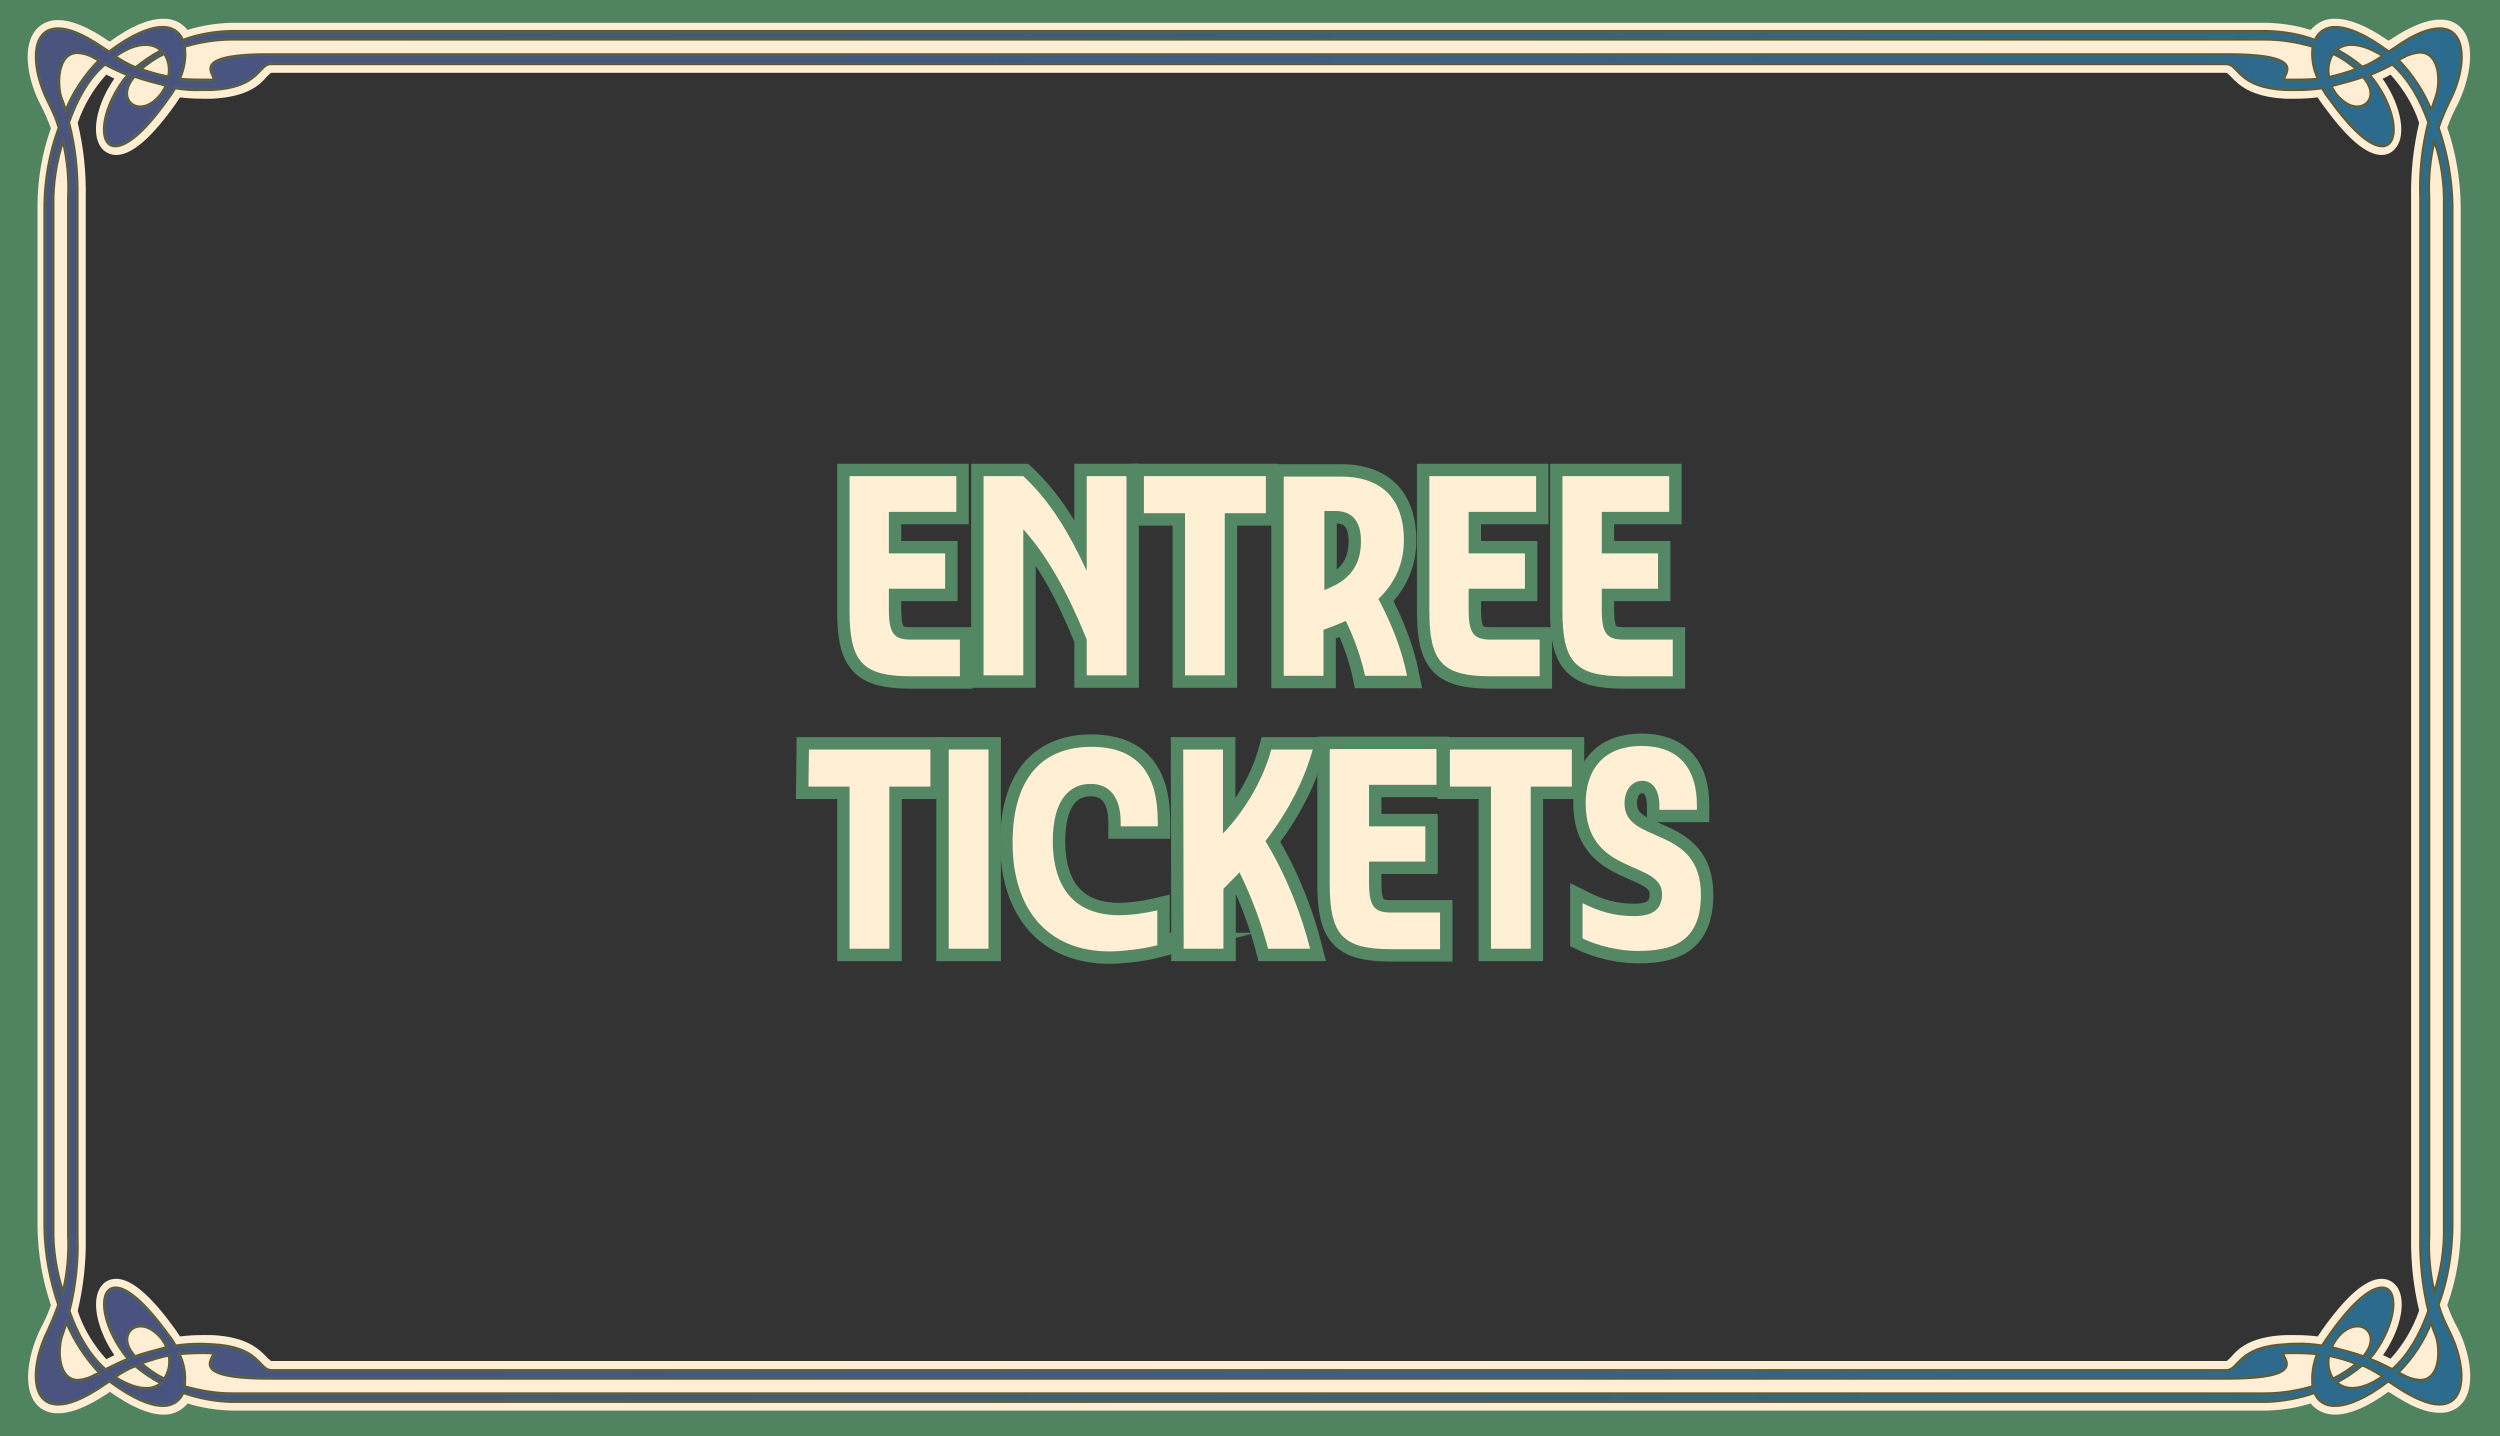 <?xml version="1.0" encoding="utf-8"?>
<!-- Generator: Adobe Illustrator 26.0.3, SVG Export Plug-In . SVG Version: 6.00 Build 0)  -->
<svg version="1.1" id="Layer_1" xmlns="http://www.w3.org/2000/svg" xmlns:xlink="http://www.w3.org/1999/xlink" x="0px" y="0px"
	 viewBox="0 0 559.7 321.5" style="enable-background:new 0 0 559.7 321.5;" xml:space="preserve">
<rect x="0" y="0" width="559.7" height="321.5" fill="#333333" stroke="none"/>
<style type="text/css">
	.st0{fill:#508461;}
	.st1{fill:none;}
	.st2{fill:#FFEED4;}
	.st3{fill:url(#SVGID_1_);stroke:#5B573D;stroke-width:0.585;stroke-miterlimit:10;}
	.st4{opacity:0.36;fill:#497D58;enable-background:new    ;}
	.st5{enable-background:new    ;}
	.st6{fill:#548865;}
	.st7{fill:none;stroke:#548865;stroke-width:5.552;stroke-miterlimit:10;}
	.st8{fill:#FFEFD5;}
</style>
<rect x="-0.3" y="-1.1" class="st0" width="16" height="319.5"/>
<rect x="544.3" y="-0.2" class="st0" width="15.6" height="318.6"/>
<rect x="6.3" y="-0.6" class="st0" width="548.3" height="15.5"/>
<rect x="-0.3" y="305.5" class="st0" width="560.6" height="17.5"/>
<path class="st1" d="M548.4,298.2c-1-2-1.9-3.9-2.5-6.1c2.1-5.6,3-11.5,3.1-17.3V45.9c-0.1-5.9-1.2-11.8-3.1-17.3
	c0.7-2.1,1.6-4.1,2.5-6c3.6-7.1,4.1-16.2-2.3-16.2c-2.4,0-5.6,1.2-9.9,4.2l-1.5,1c-5.2-3.9-9.2-5.5-11.9-5.5
	c-2.1-0.1-3.9,1.1-4.6,2.9c-3.4-1.3-7.1-1.9-10.8-2H51.7C48,7.1,44.4,7.7,40.9,9c-0.7-1.9-2.5-3-4.6-2.9c-2.7,0-6.7,1.6-11.9,5.5
	l-1.5-1c-4.4-3-7.6-4.2-9.9-4.2c-6.4,0-5.9,9-2.3,16.2c1,2,1.9,3.9,2.5,6c-2.1,5.6-3.1,11.5-3.2,17.3c0,0.2,0,228.8,0,228.9
	c0.1,5.9,1.2,11.8,3.1,17.3c-0.7,2.1-1.6,4.1-2.5,6.1c-3.5,7.1-4,16.2,2.4,16.2c2.4,0,5.6-1.2,10-4.2l1.5-1
	c5.2,3.9,9.2,5.5,11.9,5.5c2.1,0.1,3.9-1.1,4.6-2.9c3.4,1.2,7.1,1.9,10.8,2h455.6c3.6-0.1,7.3-0.8,10.8-2c0.7,1.9,2.5,3,4.6,2.9
	c2.8,0,6.8-1.6,11.9-5.5l1.5,1c4.3,2.9,7.6,4.2,9.9,4.2C552.5,314.4,552.1,305.3,548.4,298.2z M547.3,45.9v228.9
	c0.1,4.9-0.7,9.8-2.2,14.5c-1-4.2-1.4-8.4-1.2-12.7V44.2c-0.2-4.3,0.2-8.5,1.2-12.7C546.6,36.1,547.3,41,547.3,45.9z M537.9,13
	c1.2-0.7,2.5-1.1,3.9-1.2c4.6,0,4.6,6.9,3.7,9.7c-0.4,1.1-0.7,2.2-1.1,3.2c-1.8-4.2-4.3-8-7.4-11.3L537.9,13z M526.6,10
	c1.9,0,4.1,0.8,6.9,2.5c-1.5,1-3,1.9-4.6,2.5c-1.8-1.5-3.7-2.8-5.8-3.9C524,10.3,525.3,9.9,526.6,10z M530,18.5
	c1.8,2.9,0.2,5.4-2.3,5.4c-1.5,0-3.1-0.9-4.7-2.8c-0.4-0.6-0.8-1.2-1.1-1.9h0.2c2.9-0.8,5-1.3,6.9-2C529.4,17.6,529.7,18,530,18.5z
	 M522.3,12c2,0.9,3.7,2.1,5.3,3.5c-2,0.7-4,1.3-6.2,1.8C521,15.5,521.3,13.6,522.3,12z M41.3,10.4c3.4-1,7-1.6,10.6-1.6h455.3
	c3.6,0,7.1,0.6,10.6,1.6c-0.3,2.5,0.1,5,1.2,7.3c-2.3,0.2-4.6,0.2-7.1,0.2l0,0c-2.8,0,7.5-5.7-13.3-5.7H60.7
	c-21-0.1-10.5,5.7-13.4,5.7l0,0c-2.5,0-4.9,0-7.1-0.2C41.2,15.4,41.7,12.8,41.3,10.4z M36.8,12c1,1.6,1.3,3.4,0.9,5.2
	c-2.1-0.4-4.1-1-6.2-1.7C33.2,14.1,34.9,12.9,36.8,12z M37.2,19.1c-0.3,0.7-0.7,1.3-1.1,1.9c-1.6,2.1-3.3,2.9-4.7,2.9
	c-2.4,0-4-2.4-2.3-5.4c0.3-0.5,0.6-1,1-1.4c1.9,0.7,3.9,1.2,6.9,2H37.2z M32.6,10c1.3,0,2.5,0.4,3.5,1.3c-2.1,1.1-4,2.4-5.8,3.9
	c-1.6-0.7-3.1-1.6-4.6-2.5C28.5,10.7,30.7,10,32.6,10z M17.4,11.8c1.4,0.1,2.7,0.5,3.8,1.2l1,0.5c-3.2,3.2-5.8,7.1-7.5,11.3
	c-0.3-1.1-0.7-2.2-1.1-3.2C12.8,18.7,12.8,11.8,17.4,11.8z M11.9,274.9c0-0.2,0-228.8,0-228.9c-0.1-4.9,0.7-9.8,2.2-14.5
	c1,4.2,1.4,8.4,1.2,12.7v232.4c0.2,4.3-0.2,8.5-1.2,12.7C12.6,284.7,11.8,279.8,11.9,274.9z M21.3,307.8c-1.2,0.7-2.5,1.1-3.8,1.2
	c-4.6,0-4.6-6.9-3.7-9.7c0.4-1.1,0.7-2.2,1.1-3.2c1.8,4.2,4.3,8,7.4,11.3L21.3,307.8z M32.6,310.8c-1.9,0-4.1-0.8-6.9-2.5
	c1.5-1,3-1.9,4.6-2.5c1.8,1.5,3.7,2.8,5.8,3.9C35.1,310.4,33.9,310.9,32.6,310.8z M29.2,302.3c-1.8-2.9-0.2-5.4,2.3-5.4
	c1.5,0,3.1,0.9,4.7,2.8c0.4,0.6,0.8,1.2,1.1,1.9l-0.2,0.1c-2.9,0.8-5,1.3-6.9,2C29.8,303.2,29.5,302.8,29.2,302.3L29.2,302.3z
	 M36.8,308.7c-1.9-0.9-3.6-2.1-5.2-3.5c2-0.7,4-1.3,6.2-1.8C38.2,305.3,37.8,307.1,36.8,308.7L36.8,308.7z M517.8,310.4
	c-3.4,1-7,1.6-10.6,1.6H51.9c-3.6,0-7.1-0.6-10.6-1.6c0.3-2.5-0.1-5.1-1.2-7.3c2.4-0.2,4.8-0.3,7.1-0.2l0,0c2.8,0-7.6,5.7,13.3,5.7
	h437.9c21,0,10.5-5.7,13.3-5.7l0,0c2.4-0.1,4.8,0,7.1,0.2C517.9,305.4,517.5,308,517.8,310.4L517.8,310.4z M522.3,308.7
	c-1-1.6-1.3-3.4-0.9-5.2c2.1,0.4,4.1,1,6.2,1.8C526,306.6,524.2,307.8,522.3,308.7L522.3,308.7z M522,301.6c0.3-0.7,0.7-1.3,1.1-1.9
	c1.6-2.1,3.3-2.8,4.7-2.8c2.4,0,4,2.4,2.3,5.4c-0.3,0.5-0.6,1-1,1.4c-1.9-0.7-3.9-1.2-6.9-2L522,301.6z M526.6,310.8
	c-1.3,0-2.5-0.4-3.5-1.3c2.1-1.1,4-2.4,5.8-3.9c1.6,0.7,3.1,1.6,4.6,2.5C530.7,310.1,528.4,310.8,526.6,310.8L526.6,310.8z
	 M535.6,306.6c-1.7-0.9-3.4-1.7-5.2-2.4c0.4-0.4,0.7-0.8,1-1.1c5.2-7.1,5.7-14.8,1.9-14.8c-2.4,0-6.3,2.8-11.8,10.6
	c-0.6,0.8-1.1,1.6-1.6,2.4c-2-0.3-3.9-0.5-5.9-0.4c-0.7,0-1.5,0-2.2,0.1c-11,0.5-10.4,5.8-13.4,5.8H60.8c-3,0-2.4-5.3-13.4-5.8
	c-0.8,0-1.5-0.1-2.2-0.1c-2,0-3.9,0.1-5.9,0.4c-0.5-0.9-1-1.7-1.6-2.4c-5.5-7.6-9.4-10.6-11.8-10.6c-3.9,0-3.4,7.7,1.9,14.8
	c0.3,0.4,0.6,0.8,1,1.1c-1.8,0.7-3.5,1.6-5.2,2.4c-3.7-3.3-6.3-7.9-8.1-13.1c1.4-5.5,2-11.2,1.8-16.7V44.1
	c0.1-5.7-0.5-11.3-1.9-16.7c1.8-5.1,4.3-9.8,8.1-13c1.7,0.9,3.4,1.7,5.2,2.4c-0.4,0.4-0.7,0.7-1,1.1c-5.2,7-5.7,14.8-1.9,14.8
	c2.4,0,6.3-2.8,11.8-10.6c0.6-0.8,1.1-1.6,1.6-2.4c2,0.3,3.9,0.5,5.9,0.4c0.7,0,1.5,0,2.2,0c11-0.5,10.4-5.8,13.4-5.8h437.7
	c3,0,2.4,5.3,13.4,5.8c0.8,0,1.5,0,2.2,0c2,0,3.9-0.1,5.9-0.4c0.5,0.9,1,1.7,1.6,2.4c5.5,7.6,9.4,10.6,11.8,10.6
	c3.9,0,3.4-7.8-1.9-14.8c-0.3-0.4-0.6-0.8-1-1.1c1.8-0.7,3.5-1.5,5.2-2.4c3.7,3.3,6.3,7.9,8.1,13c-1.4,5.5-2,11.1-1.8,16.7v232.7
	c-0.1,5.7,0.5,11.3,1.8,16.7C541.9,298.6,539.3,303.3,535.6,306.6L535.6,306.6z M541.8,309c-1.4-0.1-2.7-0.5-3.9-1.2l-1-0.5
	c3.2-3.2,5.8-7.1,7.4-11.3c0.3,1.1,0.7,2.2,1.1,3.2C546.4,302.1,546.4,309,541.8,309L541.8,309z"/>
<path class="st1" d="M539.9,276.8V44.1c-0.1-5.6,0.5-11.2,1.8-16.6c-1.4-4-3.5-7.6-6.4-10.8c-0.6,0.3-1.2,0.6-1.8,0.9
	c3.7,5.3,5.2,11.4,3.5,14.7c-0.7,1.5-2.2,2.4-3.8,2.4c-3.5,0-7.9-3.8-13.3-11.4c-0.4-0.5-0.7-1-1-1.5c-1.7,0.2-3.2,0.3-4.9,0.3
	c-0.8,0-1.5,0-2.3,0c-7.9-0.4-10.7-3.1-12.2-4.9c-0.7-0.7-0.9-0.9-1.1-0.9H60.8c-0.2,0-0.5,0.2-1.1,0.9c-1.7,1.7-4.3,4.5-12.2,4.9
	c-0.8,0-1.6,0-2.3,0c-1.7,0-3.2-0.1-4.9-0.3c-0.3,0.5-0.7,1-1,1.5C34,30.7,29.5,34.6,26,34.6c-1.7,0-3.1-0.9-3.8-2.4
	c-1.7-3.3-0.2-9.4,3.4-14.7c-0.5-0.2-1.1-0.5-1.8-0.9c-2.8,3.1-5.1,6.8-6.4,10.8c1.3,5.5,1.9,11.1,1.8,16.6v232.7
	c0.1,5.6-0.5,11.2-1.8,16.6c1.4,4,3.5,7.6,6.4,10.8c0.6-0.3,1.2-0.6,1.8-0.9c-3.7-5.3-5.1-11.4-3.4-14.7c0.7-1.5,2.2-2.4,3.8-2.4
	c3.5,0,7.9,3.8,13.3,11.4c0.3,0.5,0.7,1,1,1.5c1.7-0.2,3.2-0.3,4.9-0.3c0.8,0,1.5,0,2.3,0c7.9,0.3,10.7,3.1,12.2,4.9
	c0.7,0.7,0.9,0.9,1.1,0.9h437.6c0.2,0,0.4-0.2,1.1-0.9c1.6-1.7,4.3-4.5,12.2-4.9c0.8,0,1.6,0,2.3,0c1.7,0,3.2,0.1,4.9,0.3
	c0.3-0.5,0.6-1,1-1.5c5.4-7.5,9.8-11.4,13.3-11.4l0,0c1.7,0,3.1,1,3.7,2.4c1.7,3.3,0.2,9.4-3.5,14.7c0.6,0.3,1.1,0.5,1.8,0.9
	c2.8-3.1,5.1-6.8,6.4-10.8C540.4,288,539.8,282.3,539.9,276.8z"/>
<path class="st2" d="M547.9,292.2c2-5.6,3-11.5,3-17.3v-229c-0.1-5.9-1.1-11.8-3-17.3c0.6-1.8,1.4-3.5,2.3-5.2
	c2.5-5.1,4-12,1.6-16.1c-1.2-2-3.3-3-5.6-2.9c-2.9,0-6.6,1.5-11.1,4.5l-0.4,0.2c-4.6-3.2-8.6-4.9-11.9-4.9c-2.2-0.1-4.1,0.9-5.5,2.5
	c-3.1-1-6.5-1.5-9.8-1.6H51.8c-3.3,0.1-6.7,0.6-9.8,1.6c-1.4-1.7-3.4-2.6-5.5-2.5c-3.2,0-7.3,1.7-11.9,5.1l-0.4-0.2
	C19.7,6,15.9,4.5,13.1,4.5c-2.3-0.1-4.4,1-5.6,2.9c-2.5,4-1.1,11,1.6,16.1c0.9,1.7,1.6,3.4,2.3,5.2c-2,5.6-3,11.5-3,17.3v228.9
	c0.1,5.9,1.1,11.8,3,17.3c-0.6,1.8-1.4,3.5-2.3,5.2c-2.5,5.1-4,12-1.6,16.1c1.2,2,3.3,3,5.6,2.9c2.9,0,6.6-1.5,11.1-4.5l0.1-0.1
	l0.3-0.2c4.7,3.3,8.7,5.1,11.9,5.1c2.2,0.1,4.2-0.9,5.5-2.5c3.1,1,6.5,1.5,9.8,1.6h455.7c3.3-0.1,6.7-0.6,9.8-1.6
	c1.4,1.7,3.3,2.5,5.5,2.5c3.2,0,7.3-1.7,11.9-5.1l0.3,0.2h0.1c4.5,3,8,4.5,11.1,4.5c2.3,0.1,4.4-1,5.6-2.9c2.4-4,1-11-1.6-16.1
	C549.3,295.7,548.5,293.9,547.9,292.2z M546.2,314.4c-2.4,0-5.6-1.2-9.9-4.2l-1.5-1c-5.2,3.9-9.2,5.5-11.9,5.5
	c-2.1,0.1-3.9-1.1-4.6-2.9c-3.4,1.2-7.1,1.9-10.8,2H51.8c-3.6-0.1-7.3-0.8-10.8-2c-0.7,1.9-2.5,3-4.6,2.9c-2.8,0-6.8-1.6-11.9-5.5
	l-1.5,1c-4.4,2.9-7.6,4.2-10,4.2c-6.4,0-5.8-9-2.3-16.2c1-2,1.9-3.9,2.5-6.1c-2.1-5.6-3.1-11.5-3.1-17.3c0-0.2,0-228.8,0-228.9
	c0.1-5.9,1.2-11.8,3.2-17.3c-0.7-2.1-1.6-4.1-2.5-6C7.2,15.5,6.7,6.4,13.1,6.4c2.4,0,5.6,1.2,10,4.2l1.5,1c5.2-3.9,9.1-5.5,11.9-5.5
	C38.6,6,40.4,7.2,41.1,9c3.4-1.3,7.1-1.9,10.8-2h455.6c3.7,0.1,7.3,0.7,10.8,2c0.7-1.9,2.5-3,4.6-2.9c2.8,0,6.8,1.6,11.9,5.5l1.5-1
	c4.3-2.9,7.6-4.2,9.9-4.2c6.4,0,5.9,9,2.3,16.2c-1,2-1.9,3.9-2.5,6c2.1,5.6,3,11.5,3.1,17.3v228.9c-0.1,5.9-1.2,11.8-3.1,17.3
	c0.7,2.1,1.6,4.1,2.5,6.1C552.1,305.3,552.5,314.4,546.2,314.4z"/>
<path class="st2" d="M521.4,303.5c-0.4,1.8-0.1,3.6,0.9,5.2c2-0.9,3.7-2.1,5.3-3.5C525.5,304.5,523.5,303.9,521.4,303.5z"/>
<path class="st2" d="M545.4,21.5c1-2.8,0.9-9.7-3.7-9.7c-1.4,0.1-2.7,0.5-3.9,1.2l-1,0.5c3.2,3.2,5.8,7.1,7.5,11.3
	C544.7,23.7,545.1,22.6,545.4,21.5z"/>
<path class="st2" d="M511.8,302.9c-2.8,0,7.6,5.7-13.3,5.7H60.7c-20.9,0-10.5-5.7-13.3-5.7l0,0c-2.4-0.1-4.8,0-7.1,0.2
	c1.1,2.3,1.5,4.8,1.2,7.3c3.4,1,7,1.6,10.6,1.6h455.2c3.6,0,7.1-0.6,10.6-1.6c-0.3-2.5,0.1-5,1.2-7.3
	C516.6,302.9,514.2,302.9,511.8,302.9L511.8,302.9z"/>
<path class="st2" d="M47.4,17.9c2.9,0-7.6-5.8,13.3-5.8h437.8c20.9,0,10.4,5.7,13.3,5.7l0,0c2.5,0,4.9,0,7.1-0.2
	c-1.1-2.3-1.5-4.8-1.2-7.3c-3.4-1-7-1.6-10.6-1.6H52c-3.6,0-7.1,0.6-10.6,1.6c0.3,2.5-0.1,5.1-1.2,7.3
	C42.5,17.9,44.9,17.9,47.4,17.9L47.4,17.9z"/>
<path class="st2" d="M522,19.2c0.3,0.7,0.7,1.3,1.1,1.9c1.6,2.1,3.3,2.8,4.7,2.8c2.4,0,4-2.4,2.3-5.4c-0.3-0.5-0.6-1-1-1.4
	c-1.9,0.7-3.9,1.2-6.9,2L522,19.2z"/>
<path class="st2" d="M533.4,12.5c-2.7-1.9-5-2.5-6.9-2.5c-1.3,0-2.5,0.4-3.5,1.3c2.1,1.1,4,2.4,5.8,3.9
	C530.4,14.4,532,13.5,533.4,12.5z"/>
<path class="st2" d="M523.1,309.6c1,0.9,2.3,1.3,3.5,1.3c1.9,0,4.1-0.8,6.9-2.5c-1.5-1-3-1.9-4.6-2.5
	C527,307.2,525.1,308.5,523.1,309.6z"/>
<path class="st2" d="M527.6,15.6c-1.6-1.5-3.3-2.6-5.3-3.5c-1,1.6-1.3,3.4-0.9,5.2C523.5,16.8,525.5,16.2,527.6,15.6z"/>
<path class="st2" d="M14.9,24.8c1.8-4.2,4.3-8,7.4-11.3l-1-0.5c-1.2-0.7-2.4-1.1-3.8-1.2c-4.6,0-4.6,6.9-3.7,9.7
	C14.2,22.6,14.6,23.7,14.9,24.8z"/>
<path class="st2" d="M36.2,11.1c-1-0.9-2.3-1.3-3.5-1.3c-1.9,0-4.1,0.8-6.9,2.5c1.5,1,3,1.9,4.6,2.5C32.2,13.6,34.2,12.2,36.2,11.1z
	"/>
<path class="st2" d="M37.3,301.6c-0.3-0.7-0.7-1.3-1.1-1.9c-1.6-2.1-3.3-2.8-4.7-2.8c-2.4,0-4,2.4-2.3,5.4c0.3,0.5,0.6,1,1,1.4
	c1.9-0.7,3.9-1.2,6.9-2L37.3,301.6z"/>
<path class="st2" d="M25.8,308.3c2.7,1.9,5,2.5,6.9,2.5c1.3,0,2.5-0.4,3.5-1.3c-2.1-1.1-4-2.4-5.8-3.9
	C28.9,306.4,27.3,307.3,25.8,308.3z"/>
<path class="st2" d="M13.8,299.3c-1,2.8-0.9,9.7,3.7,9.7c1.4-0.1,2.7-0.5,3.8-1.2l1-0.5c-3.2-3.2-5.8-7.1-7.4-11.3
	C14.6,297.1,14.2,298.2,13.8,299.3z"/>
<path class="st2" d="M15.3,276.7V44.2c0.2-4.3-0.2-8.5-1.2-12.7c-1.5,4.7-2.3,9.6-2.2,14.5c0,0.2,0,228.8,0,228.9
	c-0.1,4.9,0.7,9.8,2.2,14.5C15.1,285.2,15.5,280.9,15.3,276.7z"/>
<path class="st2" d="M544.4,296c-1.8,4.2-4.2,8-7.4,11.3l1,0.5c1.2,0.7,2.5,1.1,3.9,1.2c4.6,0,4.6-6.9,3.7-9.7
	C545.1,298.2,544.7,297.1,544.4,296z"/>
<path class="st2" d="M530,302.3c1.8-2.9,0.2-5.4-2.3-5.4c-1.5,0-3.1,0.9-4.7,2.8c-0.4,0.6-0.8,1.2-1.1,1.9l0.2,0.1
	c2.9,0.8,5,1.3,6.9,2C529.4,303.2,529.7,302.8,530,302.3z"/>
<path class="st2" d="M543.7,293.5c-1.4-5.5-2-11.2-1.9-16.7V44.1c-0.1-5.7,0.5-11.3,1.8-16.7c-1.8-5.1-4.4-9.8-8.1-13
	c-1.7,0.9-3.4,1.7-5.2,2.4c0.4,0.4,0.7,0.8,1,1.1c5.2,7.1,5.7,14.9,1.8,14.9c-2.4,0-6.3-2.8-11.8-10.6c-0.6-0.8-1.1-1.6-1.6-2.4
	c-2,0.3-3.9,0.5-5.9,0.4c-0.7,0-1.5,0-2.2,0c-11-0.5-10.4-5.8-13.4-5.8H60.8c-3,0-2.4,5.3-13.4,5.8c-0.8,0-1.5,0-2.2,0
	c-2,0-3.9-0.1-5.9-0.4c-0.5,0.9-1,1.7-1.6,2.4c-5.5,7.5-9.5,10.5-11.9,10.5c-3.9,0-3.4-7.8,1.9-14.8c0.3-0.4,0.6-0.8,1-1.1
	c-1.8-0.7-3.5-1.5-5.2-2.4c-3.7,3.2-6.4,7.9-8.1,13c1.4,5.5,2,11.2,1.8,16.7v232.7c0.2,5.7-0.5,11.3-1.8,16.7
	c1.8,5.1,4.3,9.8,8.1,13.1c1.7-0.9,3.4-1.7,5.2-2.4c-0.4-0.4-0.7-0.7-1-1.1c-5.2-7.1-5.7-14.8-1.9-14.8c2.4,0,6.3,2.8,11.8,10.6
	c0.6,0.8,1.1,1.6,1.6,2.4c2-0.3,3.9-0.5,5.9-0.4c0.7,0,1.5,0,2.2,0.1c11,0.5,10.4,5.8,13.4,5.8h437.7c3,0,2.4-5.3,13.4-5.8
	c0.8,0,1.5-0.1,2.2-0.1c2,0,3.9,0.1,5.9,0.4c0.5-0.9,1-1.7,1.6-2.4c5.5-7.6,9.4-10.6,11.8-10.6c3.8,0,3.4,7.7-1.9,14.8
	c-0.3,0.4-0.6,0.8-1,1.1c1.8,0.7,3.5,1.6,5.2,2.4C539.3,303.3,541.9,298.6,543.7,293.5z M533.5,303.4c3.7-5.3,5.2-11.4,3.5-14.7
	c-0.7-1.5-2.2-2.4-3.8-2.4l0,0c-3.5,0-7.9,3.8-13.3,11.4c-0.3,0.5-0.7,1-1,1.5c-1.7-0.2-3.2-0.3-4.9-0.3c-0.8,0-1.5,0-2.3,0
	c-7.9,0.3-10.7,3.1-12.2,4.9c-0.7,0.7-0.9,0.9-1.1,0.9H60.8c-0.2,0-0.4-0.2-1.1-0.9c-1.7-1.7-4.3-4.5-12.2-4.9c-0.8,0-1.6,0-2.3,0
	c-1.7,0-3.2,0.1-4.9,0.3c-0.3-0.5-0.7-1-1-1.5c-5.4-7.5-9.8-11.4-13.3-11.4c-1.7,0-3.1,0.9-3.8,2.4c-1.7,3.3-0.2,9.4,3.4,14.7
	c-0.5,0.3-1.1,0.5-1.8,0.9c-2.8-3.1-5.1-6.8-6.4-10.8c1.3-5.5,1.9-11.1,1.8-16.6V44.1c0.1-5.6-0.5-11.2-1.8-16.6
	c1.4-4,3.5-7.6,6.4-10.8c0.6,0.3,1.2,0.6,1.8,0.9c-3.7,5.3-5.1,11.4-3.4,14.7c0.7,1.5,2.2,2.4,3.8,2.4c3.5,0,7.9-3.8,13.3-11.4
	c0.3-0.5,0.7-1,1-1.5c1.7,0.2,3.2,0.3,4.9,0.3c0.8,0,1.5,0,2.3,0c7.9-0.4,10.7-3.1,12.2-4.9c0.7-0.7,0.9-0.9,1.1-0.9h437.6
	c0.2,0,0.4,0.2,1.1,0.9c1.6,1.7,4.3,4.5,12.2,4.9c0.8,0,1.6,0,2.3,0c1.7,0,3.2-0.1,4.9-0.3c0.3,0.5,0.6,1,1,1.5
	c5.4,7.5,9.8,11.4,13.3,11.4c1.7,0,3-1,3.7-2.4c1.7-3.3,0.2-9.4-3.5-14.7c0.6-0.2,1.1-0.5,1.8-0.9c2.8,3.1,5.1,6.8,6.4,10.8
	c-1.3,5.5-1.9,11.1-1.8,16.6v232.7c-0.1,5.6,0.5,11.2,1.8,16.6c-1.4,4-3.5,7.6-6.4,10.8C534.6,303.9,534,303.6,533.5,303.4z"/>
<path class="st2" d="M37.9,17.3c0.4-1.8,0.1-3.7-0.9-5.3c-1.9,0.9-3.6,2.1-5.2,3.5C33.7,16.2,35.7,16.8,37.9,17.3z"/>
<path class="st2" d="M29.3,18.5c-1.8,2.9-0.2,5.4,2.3,5.4c1.5,0,3.1-0.9,4.7-2.8c0.4-0.6,0.8-1.2,1.1-1.9h-0.2c-2.9-0.8-5-1.3-6.9-2
	C29.9,17.6,29.6,18,29.3,18.5z"/>
<path class="st2" d="M31.7,305.3c1.6,1.4,3.3,2.5,5.3,3.5c1-1.6,1.3-3.4,0.9-5.2C35.7,303.9,33.7,304.5,31.7,305.3z"/>
<path class="st2" d="M543.8,44.2v232.5c-0.2,4.3,0.2,8.5,1.2,12.7c1.5-4.7,2.3-9.6,2.2-14.5v-229c0.1-4.9-0.7-9.8-2.2-14.5
	C544,35.6,543.6,39.8,543.8,44.2z"/>
<linearGradient id="SVGID_1_" gradientUnits="userSpaceOnUse" x1="8.053" y1="1530.29" x2="551.081" y2="1530.29" gradientTransform="matrix(1 0 0 1 0 -1369.89)">
	<stop  offset="5.618000e-03" style="stop-color:#4C3B96"/>
	<stop  offset="0.313" style="stop-color:#41449B"/>
	<stop  offset="0.848" style="stop-color:#245BA9"/>
	<stop  offset="1" style="stop-color:#1B63AE"/>
</linearGradient>
<path class="st3" d="M546.2,6.4c-2.4,0-5.6,1.2-9.9,4.2l-1.5,1c-5.2-3.9-9.2-5.5-11.9-5.5C520.8,6,519,7.2,518.3,9
	c-3.4-1.3-7.1-1.9-10.8-2H51.7C48,7.1,44.4,7.7,40.9,9c-0.7-1.9-2.5-3-4.6-2.9c-2.7,0-6.7,1.6-11.9,5.5l-1.5-1
	c-4.4-3-7.6-4.2-9.9-4.2c-6.4,0-5.9,9-2.3,16.2c1,2,1.9,3.9,2.5,6c-2.1,5.6-3.1,11.5-3.2,17.3c0,0.2,0,228.8,0,228.9
	c0.1,5.9,1.2,11.8,3.1,17.3c-0.7,2.1-1.6,4.1-2.5,6.1c-3.5,7.1-4,16.2,2.4,16.2c2.4,0,5.6-1.2,10-4.2l1.5-1
	c5.2,3.9,9.2,5.5,11.9,5.5c2.1,0.1,3.9-1.1,4.6-2.9c3.4,1.2,7.1,1.9,10.8,2h455.6c3.6-0.1,7.3-0.8,10.8-2c0.7,1.9,2.5,3,4.6,2.9
	c2.8,0,6.8-1.6,11.9-5.5l1.5,1c4.3,2.9,7.6,4.2,9.9,4.2c6.4,0,5.9-9,2.3-16.2c-1-2-1.9-3.9-2.5-6.1c2.1-5.6,3-11.5,3.1-17.3V45.9
	c-0.1-5.9-1.2-11.8-3.1-17.3c0.7-2.1,1.6-4.1,2.5-6C552.1,15.5,552.5,6.4,546.2,6.4z M526.6,10c1.9,0,4.1,0.8,6.9,2.5
	c-1.5,1-3,1.9-4.6,2.5c-1.8-1.5-3.7-2.8-5.8-3.9C524,10.4,525.3,9.9,526.6,10L526.6,10z M530,18.5c1.8,2.9,0.2,5.4-2.3,5.4
	c-1.5,0-3.1-0.9-4.7-2.8c-0.4-0.6-0.8-1.2-1.1-1.9h0.2c2.9-0.8,5-1.3,6.9-2C529.4,17.6,529.7,18,530,18.5L530,18.5z M522.3,12
	c2,0.9,3.7,2.1,5.3,3.5c-2,0.7-4,1.3-6.2,1.8C521,15.5,521.3,13.6,522.3,12z M41.3,10.4c3.4-1,7-1.6,10.6-1.6h455.3
	c3.6,0,7.1,0.6,10.6,1.6c-0.3,2.5,0.1,5,1.2,7.3c-2.3,0.2-4.6,0.2-7.1,0.2l0,0c-2.8,0,7.5-5.7-13.3-5.7H60.7
	c-21-0.1-10.5,5.7-13.4,5.7l0,0c-2.5,0-4.9,0-7.1-0.2C41.2,15.4,41.7,12.8,41.3,10.4z M36.8,12c1,1.6,1.3,3.4,0.9,5.2
	c-2.1-0.4-4.1-1-6.2-1.7C33.2,14.1,34.9,12.9,36.8,12z M37.2,19.1c-0.3,0.7-0.7,1.3-1.1,1.9c-1.6,2.1-3.3,2.9-4.7,2.9
	c-2.4,0-4-2.4-2.3-5.4c0.3-0.5,0.6-1,1-1.4c1.9,0.7,3.9,1.2,6.9,2H37.2z M32.6,10c1.3,0,2.5,0.4,3.5,1.3c-2.1,1.1-4,2.4-5.8,3.9
	c-1.6-0.7-3.1-1.6-4.6-2.5C28.5,10.7,30.7,10,32.6,10z M17.4,11.8c1.4,0.1,2.7,0.5,3.8,1.2l1,0.5c-3.2,3.2-5.8,7.1-7.5,11.3
	c-0.3-1.1-0.7-2.2-1.1-3.2C12.8,18.7,12.8,11.8,17.4,11.8z M11.9,274.9c0-0.2,0-228.8,0-228.9c-0.1-4.9,0.7-9.8,2.2-14.5
	c1,4.2,1.4,8.4,1.2,12.7v232.4c0.2,4.3-0.2,8.5-1.2,12.7C12.6,284.7,11.8,279.8,11.9,274.9z M21.3,307.8c-1.2,0.7-2.5,1.1-3.8,1.2
	c-4.6,0-4.6-6.9-3.7-9.7c0.4-1.1,0.7-2.2,1.1-3.2c1.8,4.2,4.3,8,7.4,11.3L21.3,307.8z M32.6,310.8c-1.9,0-4.1-0.8-6.9-2.5
	c1.5-1,3-1.9,4.6-2.5c1.8,1.5,3.7,2.8,5.8,3.9C35.1,310.4,33.9,310.9,32.6,310.8z M29.2,302.3c-1.8-2.9-0.2-5.4,2.3-5.4
	c1.5,0,3.1,0.9,4.7,2.8c0.4,0.6,0.8,1.2,1.1,1.9l-0.2,0.1c-2.9,0.8-5,1.3-6.9,2C29.8,303.2,29.5,302.8,29.2,302.3L29.2,302.3z
	 M36.8,308.7c-1.9-0.9-3.6-2.1-5.2-3.5c2-0.7,4-1.3,6.2-1.8C38.2,305.3,37.8,307.1,36.8,308.7L36.8,308.7z M517.8,310.4
	c-3.4,1-7,1.6-10.6,1.6H51.9c-3.6,0-7.1-0.6-10.6-1.6c0.3-2.5-0.1-5.1-1.2-7.3c2.4-0.2,4.8-0.3,7.1-0.2l0,0c2.8,0-7.6,5.7,13.3,5.7
	h437.9c21,0,10.5-5.7,13.3-5.7l0,0c2.4-0.1,4.8,0,7.1,0.2C517.9,305.4,517.5,308,517.8,310.4L517.8,310.4z M522.3,308.7
	c-1-1.6-1.3-3.4-0.9-5.2c2.1,0.4,4.1,1,6.2,1.8C526,306.6,524.2,307.8,522.3,308.7L522.3,308.7z M522,301.6c0.3-0.7,0.7-1.3,1.1-1.9
	c1.6-2.1,3.3-2.8,4.7-2.8c2.4,0,4,2.4,2.3,5.4c-0.3,0.5-0.6,1-1,1.4c-1.9-0.7-3.9-1.2-6.9-2L522,301.6z M526.6,310.8
	c-1.3,0-2.5-0.4-3.5-1.3c2.1-1.1,4-2.4,5.8-3.9c1.6,0.7,3.1,1.6,4.6,2.5C530.7,310.1,528.4,310.8,526.6,310.8L526.6,310.8z
	 M535.6,306.6c-1.7-0.9-3.4-1.7-5.2-2.4c0.4-0.4,0.7-0.8,1-1.1c5.2-7.1,5.7-14.8,1.9-14.8c-2.4,0-6.3,2.8-11.8,10.6
	c-0.6,0.8-1.1,1.6-1.6,2.4c-2-0.3-3.9-0.5-5.9-0.4c-0.7,0-1.5,0-2.2,0.1c-11,0.5-10.4,5.8-13.4,5.8H60.8c-3,0-2.4-5.3-13.4-5.8
	c-0.8,0-1.5-0.1-2.2-0.1c-2,0-3.9,0.1-5.9,0.4c-0.5-0.9-1-1.7-1.6-2.4c-5.5-7.6-9.4-10.6-11.8-10.6c-3.9,0-3.4,7.7,1.9,14.8
	c0.3,0.4,0.6,0.8,1,1.1c-1.8,0.7-3.5,1.6-5.2,2.4c-3.7-3.3-6.3-7.9-8.1-13.1c1.4-5.5,2-11.2,1.8-16.7V44.1
	c0.1-5.7-0.5-11.3-1.9-16.7c1.8-5.1,4.3-9.8,8.1-13c1.7,0.9,3.4,1.7,5.2,2.4c-0.4,0.4-0.7,0.7-1,1.1c-5.2,7-5.7,14.8-1.9,14.8
	c2.4,0,6.3-2.8,11.8-10.6c0.6-0.8,1.1-1.6,1.6-2.4c2,0.3,3.9,0.5,5.9,0.4c0.7,0,1.5,0,2.2,0c11-0.5,10.4-5.8,13.4-5.8h437.7
	c3,0,2.4,5.3,13.4,5.8c0.8,0,1.5,0,2.2,0c2,0,3.9-0.1,5.9-0.4c0.5,0.9,1,1.7,1.6,2.4c5.5,7.6,9.4,10.6,11.8,10.6
	c3.9,0,3.4-7.8-1.9-14.8c-0.3-0.4-0.6-0.8-1-1.1c1.8-0.7,3.5-1.5,5.2-2.4c3.7,3.3,6.3,7.9,8.1,13c-1.4,5.5-2,11.1-1.8,16.7v232.7
	c-0.1,5.7,0.5,11.3,1.8,16.7C541.9,298.6,539.3,303.3,535.6,306.6L535.6,306.6z M541.8,309c-1.4-0.1-2.7-0.5-3.9-1.2l-1-0.5
	c3.2-3.2,5.8-7.1,7.4-11.3c0.3,1.1,0.7,2.2,1.1,3.2C546.4,302.1,546.4,309,541.8,309L541.8,309z M547.2,45.9v229
	c0.1,4.9-0.7,9.8-2.2,14.5c-1-4.2-1.4-8.4-1.2-12.7V44.2c-0.2-4.3,0.2-8.5,1.2-12.7C546.6,36.1,547.3,41,547.2,45.9L547.2,45.9z
	 M545.4,21.5c-0.4,1.1-0.7,2.2-1.1,3.2c-1.7-4.2-4.2-8-7.4-11.3l1-0.5c1.2-0.7,2.5-1.1,3.9-1.2C546.4,11.8,546.4,18.7,545.4,21.5
	L545.4,21.5z"/>
<path class="st4" d="M546.2,6.4c-2.4,0-5.6,1.2-9.9,4.2l-1.5,1c-5.2-3.9-9.2-5.5-11.9-5.5C520.8,6,519,7.2,518.3,9
	c-3.4-1.3-7.1-1.9-10.8-2H51.7C48,7.1,44.4,7.7,40.9,9c-0.7-1.9-2.5-3-4.6-2.9c-2.7,0-6.7,1.6-11.9,5.5l-1.5-1
	c-4.4-3-7.6-4.2-9.9-4.2c-6.4,0-5.9,9-2.3,16.2c1,2,1.9,3.9,2.5,6c-2.1,5.6-3.1,11.5-3.2,17.3c0,0.2,0,228.8,0,228.9
	c0.1,5.9,1.2,11.8,3.1,17.3c-0.7,2.1-1.6,4.1-2.5,6.1c-3.5,7.1-4,16.2,2.4,16.2c2.4,0,5.6-1.2,10-4.2l1.5-1
	c5.2,3.9,9.2,5.5,11.9,5.5c2.1,0.1,3.9-1.1,4.6-2.9c3.4,1.2,7.1,1.9,10.8,2h455.6c3.6-0.1,7.3-0.8,10.8-2c0.7,1.9,2.5,3,4.6,2.9
	c2.8,0,6.8-1.6,11.9-5.5l1.5,1c4.3,2.9,7.6,4.2,9.9,4.2c6.4,0,5.9-9,2.3-16.2c-1-2-1.9-3.9-2.5-6.1c2.1-5.6,3-11.5,3.1-17.3V45.9
	c-0.1-5.9-1.2-11.8-3.1-17.3c0.7-2.1,1.6-4.1,2.5-6C552.1,15.5,552.5,6.4,546.2,6.4z M526.6,10c1.9,0,4.1,0.8,6.9,2.5
	c-1.5,1-3,1.9-4.6,2.5c-1.8-1.5-3.7-2.8-5.8-3.9C524,10.4,525.3,9.9,526.6,10L526.6,10z M530,18.5c1.8,2.9,0.2,5.4-2.3,5.4
	c-1.5,0-3.1-0.9-4.7-2.8c-0.4-0.6-0.8-1.2-1.1-1.9h0.2c2.9-0.8,5-1.3,6.9-2C529.4,17.6,529.7,18,530,18.5L530,18.5z M522.3,12
	c2,0.9,3.7,2.1,5.3,3.5c-2,0.7-4,1.3-6.2,1.8C521,15.5,521.3,13.6,522.3,12z M41.3,10.4c3.4-1,7-1.6,10.6-1.6h455.3
	c3.6,0,7.1,0.6,10.6,1.6c-0.3,2.5,0.1,5,1.2,7.3c-2.3,0.2-4.6,0.2-7.1,0.2l0,0c-2.8,0,7.5-5.7-13.3-5.7H60.7
	c-21-0.1-10.5,5.7-13.4,5.7l0,0c-2.5,0-4.9,0-7.1-0.2C41.2,15.4,41.7,12.8,41.3,10.4z M36.8,12c1,1.6,1.3,3.4,0.9,5.2
	c-2.1-0.4-4.1-1-6.2-1.7C33.2,14.1,34.9,12.9,36.8,12z M37.2,19.1c-0.3,0.7-0.7,1.3-1.1,1.9c-1.6,2.1-3.3,2.9-4.7,2.9
	c-2.4,0-4-2.4-2.3-5.4c0.3-0.5,0.6-1,1-1.4c1.9,0.7,3.9,1.2,6.9,2H37.2z M32.6,10c1.3,0,2.5,0.4,3.5,1.3c-2.1,1.1-4,2.4-5.8,3.9
	c-1.6-0.7-3.1-1.6-4.6-2.5C28.5,10.7,30.7,10,32.6,10z M17.4,11.8c1.4,0.1,2.7,0.5,3.8,1.2l1,0.5c-3.2,3.2-5.8,7.1-7.5,11.3
	c-0.3-1.1-0.7-2.2-1.1-3.2C12.8,18.7,12.8,11.8,17.4,11.8z M11.9,274.9c0-0.2,0-228.8,0-228.9c-0.1-4.9,0.7-9.8,2.2-14.5
	c1,4.2,1.4,8.4,1.2,12.7v232.4c0.2,4.3-0.2,8.5-1.2,12.7C12.6,284.7,11.8,279.8,11.9,274.9z M21.3,307.8c-1.2,0.7-2.5,1.1-3.8,1.2
	c-4.6,0-4.6-6.9-3.7-9.7c0.4-1.1,0.7-2.2,1.1-3.2c1.8,4.2,4.3,8,7.4,11.3L21.3,307.8z M32.6,310.8c-1.9,0-4.1-0.8-6.9-2.5
	c1.5-1,3-1.9,4.6-2.5c1.8,1.5,3.7,2.8,5.8,3.9C35.1,310.4,33.9,310.9,32.6,310.8z M29.2,302.3c-1.8-2.9-0.2-5.4,2.3-5.4
	c1.5,0,3.1,0.9,4.7,2.8c0.4,0.6,0.8,1.2,1.1,1.9l-0.2,0.1c-2.9,0.8-5,1.3-6.9,2C29.8,303.2,29.5,302.8,29.2,302.3L29.2,302.3z
	 M36.8,308.7c-1.9-0.9-3.6-2.1-5.2-3.5c2-0.7,4-1.3,6.2-1.8C38.2,305.3,37.8,307.1,36.8,308.7L36.8,308.7z M517.8,310.4
	c-3.4,1-7,1.6-10.6,1.6H51.9c-3.6,0-7.1-0.6-10.6-1.6c0.3-2.5-0.1-5.1-1.2-7.3c2.4-0.2,4.8-0.3,7.1-0.2l0,0c2.8,0-7.6,5.7,13.3,5.7
	h437.9c21,0,10.5-5.7,13.3-5.7l0,0c2.4-0.1,4.8,0,7.1,0.2C517.9,305.4,517.5,308,517.8,310.4L517.8,310.4z M522.3,308.7
	c-1-1.6-1.3-3.4-0.9-5.2c2.1,0.4,4.1,1,6.2,1.8C526,306.6,524.2,307.8,522.3,308.7L522.3,308.7z M522,301.6c0.3-0.7,0.7-1.3,1.1-1.9
	c1.6-2.1,3.3-2.8,4.7-2.8c2.4,0,4,2.4,2.3,5.4c-0.3,0.5-0.6,1-1,1.4c-1.9-0.7-3.9-1.2-6.9-2L522,301.6z M526.6,310.8
	c-1.3,0-2.5-0.4-3.5-1.3c2.1-1.1,4-2.4,5.8-3.9c1.6,0.7,3.1,1.6,4.6,2.5C530.7,310.1,528.4,310.8,526.6,310.8L526.6,310.8z
	 M535.6,306.6c-1.7-0.9-3.4-1.7-5.2-2.4c0.4-0.4,0.7-0.8,1-1.1c5.2-7.1,5.7-14.8,1.9-14.8c-2.4,0-6.3,2.8-11.8,10.6
	c-0.6,0.8-1.1,1.6-1.6,2.4c-2-0.3-3.9-0.5-5.9-0.4c-0.7,0-1.5,0-2.2,0.1c-11,0.5-10.4,5.8-13.4,5.8H60.8c-3,0-2.4-5.3-13.4-5.8
	c-0.8,0-1.5-0.1-2.2-0.1c-2,0-3.9,0.1-5.9,0.4c-0.5-0.9-1-1.7-1.6-2.4c-5.5-7.6-9.4-10.6-11.8-10.6c-3.9,0-3.4,7.7,1.9,14.8
	c0.3,0.4,0.6,0.8,1,1.1c-1.8,0.7-3.5,1.6-5.2,2.4c-3.7-3.3-6.3-7.9-8.1-13.1c1.4-5.5,2-11.2,1.8-16.7V44.1
	c0.1-5.7-0.5-11.3-1.9-16.7c1.8-5.1,4.3-9.8,8.1-13c1.7,0.9,3.4,1.7,5.2,2.4c-0.4,0.4-0.7,0.7-1,1.1c-5.2,7-5.7,14.8-1.9,14.8
	c2.4,0,6.3-2.8,11.8-10.6c0.6-0.8,1.1-1.6,1.6-2.4c2,0.3,3.9,0.5,5.9,0.4c0.7,0,1.5,0,2.2,0c11-0.5,10.4-5.8,13.4-5.8h437.7
	c3,0,2.4,5.3,13.4,5.8c0.8,0,1.5,0,2.2,0c2,0,3.9-0.1,5.9-0.4c0.5,0.9,1,1.7,1.6,2.4c5.5,7.6,9.4,10.6,11.8,10.6
	c3.9,0,3.4-7.8-1.9-14.8c-0.3-0.4-0.6-0.8-1-1.1c1.8-0.7,3.5-1.5,5.2-2.4c3.7,3.3,6.3,7.9,8.1,13c-1.4,5.5-2,11.1-1.8,16.7v232.7
	c-0.1,5.7,0.5,11.3,1.8,16.7C541.9,298.6,539.3,303.3,535.6,306.6L535.6,306.6z M541.8,309c-1.4-0.1-2.7-0.5-3.9-1.2l-1-0.5
	c3.2-3.2,5.8-7.1,7.4-11.3c0.3,1.1,0.7,2.2,1.1,3.2C546.4,302.1,546.4,309,541.8,309L541.8,309z M547.2,45.9v229
	c0.1,4.9-0.7,9.8-2.2,14.5c-1-4.2-1.4-8.4-1.2-12.7V44.2c-0.2-4.3,0.2-8.5,1.2-12.7C546.6,36.1,547.3,41,547.2,45.9L547.2,45.9z
	 M545.4,21.5c-0.4,1.1-0.7,2.2-1.1,3.2c-1.7-4.2-4.2-8-7.4-11.3l1-0.5c1.2-0.7,2.5-1.1,3.9-1.2C546.4,11.8,546.4,18.7,545.4,21.5
	L545.4,21.5z"/>
<g class="st5">
	<path class="st6" d="M199,136.5c0,5.6,1.3,6.7,5.1,6.7h10.8v8.2h-11c-10.8,0-13.7-3.2-13.7-14.6v-30.2h23.9v8H199v9.3h12.6v7.9H199
		V136.5z"/>
	<path class="st6" d="M220.2,106.6h8.9c6,5.6,10.2,12.6,14.2,21.2v-21.2h8.9v44.6h-8.9v-8c-4.3-10.7-8.9-18.8-14.2-24.7v32.7h-8.9
		V106.6z"/>
	<path class="st6" d="M256.2,106.6h27.2v8.3h-9.2v36.3h-8.9v-36.3h-9.2v-8.3C256.1,106.6,256.2,106.6,256.2,106.6z"/>
	<path class="st6" d="M308.6,134.1c3.1,5.8,5.3,11.6,6.4,17.2h-9.4c-0.7-3.4-2.2-8-4.3-12.3c-1.9,0.9-3.7,1.5-5,2v10.3h-8.9v-44.6
		h12.9c7.1,0,14,3.2,14,14.3C314.3,126.8,311.8,131,308.6,134.1z M299,114.4h-2.5v17.7c2.9-1.2,8.2-3.3,8.2-10.9
		C304.7,116.1,302.2,114.4,299,114.4z"/>
	<path class="st6" d="M328.8,136.5c0,5.6,1.3,6.7,5.1,6.7h10.8v8.2h-11c-10.8,0-13.7-3.2-13.7-14.6v-30.2h23.9v8h-15.1v9.3h12.6v7.9
		h-12.6L328.8,136.5L328.8,136.5z"/>
	<path class="st6" d="M358.6,136.5c0,5.6,1.3,6.7,5.1,6.7h10.8v8.2h-11c-10.8,0-13.7-3.2-13.7-14.6v-30.2h23.9v8h-15.1v9.3h12.6v7.9
		h-12.6L358.6,136.5L358.6,136.5z"/>
</g>
<g class="st5">
	<path class="st7" d="M199,136.5c0,5.6,1.3,6.7,5.1,6.7h10.8v8.2h-11c-10.8,0-13.7-3.2-13.7-14.6v-30.2h23.9v8H199v9.3h12.6v7.9H199
		V136.5z"/>
	<path class="st7" d="M220.2,106.6h8.9c6,5.6,10.2,12.6,14.2,21.2v-21.2h8.9v44.6h-8.9v-8c-4.3-10.7-8.9-18.8-14.2-24.7v32.7h-8.9
		V106.6z"/>
	<path class="st7" d="M256.2,106.6h27.2v8.3h-9.2v36.3h-8.9v-36.3h-9.2v-8.3C256.1,106.6,256.2,106.6,256.2,106.6z"/>
	<path class="st7" d="M308.6,134.1c3.1,5.8,5.3,11.6,6.4,17.2h-9.4c-0.7-3.4-2.2-8-4.3-12.3c-1.9,0.9-3.7,1.5-5,2v10.3h-8.9v-44.6
		h12.9c7.1,0,14,3.2,14,14.3C314.3,126.8,311.8,131,308.6,134.1z M299,114.4h-2.5v17.7c2.9-1.2,8.2-3.3,8.2-10.9
		C304.7,116.1,302.2,114.4,299,114.4z"/>
	<path class="st7" d="M328.8,136.5c0,5.6,1.3,6.7,5.1,6.7h10.8v8.2h-11c-10.8,0-13.7-3.2-13.7-14.6v-30.2h23.9v8h-15.1v9.3h12.6v7.9
		h-12.6L328.8,136.5L328.8,136.5z"/>
	<path class="st7" d="M358.6,136.5c0,5.6,1.3,6.7,5.1,6.7h10.8v8.2h-11c-10.8,0-13.7-3.2-13.7-14.6v-30.2h23.9v8h-15.1v9.3h12.6v7.9
		h-12.6L358.6,136.5L358.6,136.5z"/>
</g>
<g class="st5">
	<path class="st6" d="M181.1,167.8h27.2v8.3h-9.2v36.3h-8.9v-36.3H181L181.1,167.8L181.1,167.8z"/>
	<path class="st6" d="M212.4,167.8h8.9v44.6h-8.9V167.8z"/>
	<path class="st6" d="M259.2,211.6c-3.5,0.9-8,1.4-10.8,1.4c-13.9,0-21.7-9.5-21.7-24.3c0-15.7,7.7-21.5,17.6-21.5
		c10.5,0,14.9,6.1,14.9,16.7v1.1h-8.3v-0.9c0-5.5-2.4-8.6-6.7-8.6c-4.6,0-8.5,3.3-8.5,12.9c0,6.9,2.3,16.5,14.9,16.5
		c2.1,0,5.1-0.3,8.5-1.1v7.8L259.2,211.6L259.2,211.6z"/>
	<path class="st6" d="M264.9,167.8h8.9v18.8c5.3-5.5,9.2-12.7,10.8-18.8h9.3c-1.9,6.8-5.3,13.6-10.6,20.5c4.8,7.9,8.1,16.5,10,24.1
		h-9.4c-1.3-5-3.5-11.2-6.4-17.1l-3.6,3.7v13.4H265L264.9,167.8L264.9,167.8z"/>
	<path class="st6" d="M306.5,197.6c0,5.6,1.3,6.7,5.1,6.7h10.8v8.2h-11c-10.8,0-13.7-3.2-13.7-14.6v-30.2h23.9v8h-15.1v9.3h12.6v7.9
		h-12.6L306.5,197.6L306.5,197.6z"/>
	<path class="st6" d="M324.7,167.8h27.2v8.3h-9.2v36.3h-8.9v-36.3h-9.2v-8.3H324.7z"/>
	<path class="st6" d="M363.7,179.9c0,9.3,17.1,4.6,17.1,20.4c0,10.8-6.6,12.6-14.2,12.6c-4.2,0-9-1.2-12.3-2.8v-7.9
		c3.6,1.8,7.1,2.9,11.5,2.9c2.8,0,6.3-0.6,6.3-4.9c0-7.8-17.1-3.9-17.1-20.4c0-7.6,4.1-12.8,12.5-12.8c8.5,0,12.4,5.2,12.4,13.2v1.1
		h-8.4v-0.8c0-3.7-1.5-5.7-3.9-5.7C365.2,174.9,363.7,177,363.7,179.9z"/>
</g>
<g class="st5">
	<path class="st7" d="M181.1,167.8h27.2v8.3h-9.2v36.3h-8.9v-36.3H181L181.1,167.8L181.1,167.8z"/>
	<path class="st7" d="M212.4,167.8h8.9v44.6h-8.9V167.8z"/>
	<path class="st7" d="M259.2,211.6c-3.5,0.9-8,1.4-10.8,1.4c-13.9,0-21.7-9.5-21.7-24.3c0-15.7,7.7-21.5,17.6-21.5
		c10.5,0,14.9,6.1,14.9,16.7v1.1h-8.3v-0.9c0-5.5-2.4-8.6-6.7-8.6c-4.6,0-8.5,3.3-8.5,12.9c0,6.9,2.3,16.5,14.9,16.5
		c2.1,0,5.1-0.3,8.5-1.1v7.8L259.2,211.6L259.2,211.6z"/>
	<path class="st7" d="M264.9,167.8h8.9v18.8c5.3-5.5,9.2-12.7,10.8-18.8h9.3c-1.9,6.8-5.3,13.6-10.6,20.5c4.8,7.9,8.1,16.5,10,24.1
		h-9.4c-1.3-5-3.5-11.2-6.4-17.1l-3.6,3.7v13.4H265L264.9,167.8L264.9,167.8z"/>
	<path class="st7" d="M306.5,197.6c0,5.6,1.3,6.7,5.1,6.7h10.8v8.2h-11c-10.8,0-13.7-3.2-13.7-14.6v-30.2h23.9v8h-15.1v9.3h12.6v7.9
		h-12.6L306.5,197.6L306.5,197.6z"/>
	<path class="st7" d="M324.7,167.8h27.2v8.3h-9.2v36.3h-8.9v-36.3h-9.2v-8.3H324.7z"/>
	<path class="st7" d="M363.7,179.9c0,9.3,17.1,4.6,17.1,20.4c0,10.8-6.6,12.6-14.2,12.6c-4.2,0-9-1.2-12.3-2.8v-7.9
		c3.6,1.8,7.1,2.9,11.5,2.9c2.8,0,6.3-0.6,6.3-4.9c0-7.8-17.1-3.9-17.1-20.4c0-7.6,4.1-12.8,12.5-12.8c8.5,0,12.4,5.2,12.4,13.2v1.1
		h-8.4v-0.8c0-3.7-1.5-5.7-3.9-5.7C365.2,174.9,363.7,177,363.7,179.9z"/>
</g>
<g class="st5">
	<path class="st8" d="M199,136.5c0,5.6,1.3,6.7,5.1,6.7h10.8v8.2h-11c-10.8,0-13.7-3.2-13.7-14.6v-30.2h23.9v8H199v9.3h12.6v7.9H199
		V136.5z"/>
	<path class="st8" d="M220.2,106.6h8.9c6,5.6,10.2,12.6,14.2,21.2v-21.2h8.9v44.6h-8.9v-8c-4.3-10.7-8.9-18.8-14.2-24.7v32.7h-8.9
		V106.6z"/>
	<path class="st8" d="M256.2,106.6h27.2v8.3h-9.2v36.3h-8.9v-36.3h-9.2v-8.3C256.1,106.6,256.2,106.6,256.2,106.6z"/>
	<path class="st8" d="M308.6,134.1c3.1,5.8,5.3,11.6,6.4,17.2h-9.4c-0.7-3.4-2.2-8-4.3-12.3c-1.9,0.9-3.7,1.5-5,2v10.3h-8.9v-44.6
		h12.9c7.1,0,14,3.2,14,14.3C314.3,126.8,311.8,131,308.6,134.1z M299,114.4h-2.5v17.7c2.9-1.2,8.2-3.3,8.2-10.9
		C304.7,116.1,302.2,114.4,299,114.4z"/>
	<path class="st8" d="M328.8,136.5c0,5.6,1.3,6.7,5.1,6.7h10.8v8.2h-11c-10.8,0-13.7-3.2-13.7-14.6v-30.2h23.9v8h-15.1v9.3h12.6v7.9
		h-12.6L328.8,136.5L328.8,136.5z"/>
	<path class="st8" d="M358.6,136.5c0,5.6,1.3,6.7,5.1,6.7h10.8v8.2h-11c-10.8,0-13.7-3.2-13.7-14.6v-30.2h23.9v8h-15.1v9.3h12.6v7.9
		h-12.6L358.6,136.5L358.6,136.5z"/>
</g>
<g class="st5">
	<path class="st8" d="M181.1,167.8h27.2v8.3h-9.2v36.3h-8.9v-36.3H181L181.1,167.8L181.1,167.8z"/>
	<path class="st8" d="M212.4,167.8h8.9v44.6h-8.9V167.8z"/>
	<path class="st8" d="M259.2,211.6c-3.5,0.9-8,1.4-10.8,1.4c-13.9,0-21.7-9.5-21.7-24.3c0-15.7,7.7-21.5,17.6-21.5
		c10.5,0,14.9,6.1,14.9,16.7v1.1h-8.3v-0.9c0-5.5-2.4-8.6-6.7-8.6c-4.6,0-8.5,3.3-8.5,12.9c0,6.9,2.3,16.5,14.9,16.5
		c2.1,0,5.1-0.3,8.5-1.1v7.8L259.2,211.6L259.2,211.6z"/>
	<path class="st8" d="M264.9,167.8h8.9v18.8c5.3-5.5,9.2-12.7,10.8-18.8h9.3c-1.9,6.8-5.3,13.6-10.6,20.5c4.8,7.9,8.1,16.5,10,24.1
		h-9.4c-1.3-5-3.5-11.2-6.4-17.1l-3.6,3.7v13.4H265L264.9,167.8L264.9,167.8z"/>
	<path class="st8" d="M306.5,197.6c0,5.6,1.3,6.7,5.1,6.7h10.8v8.2h-11c-10.8,0-13.7-3.2-13.7-14.6v-30.2h23.9v8h-15.1v9.3h12.6v7.9
		h-12.6L306.5,197.6L306.5,197.6z"/>
	<path class="st8" d="M324.7,167.8h27.2v8.3h-9.2v36.3h-8.9v-36.3h-9.2v-8.3H324.7z"/>
	<path class="st8" d="M363.7,179.9c0,9.3,17.1,4.6,17.1,20.4c0,10.8-6.6,12.6-14.2,12.6c-4.2,0-9-1.2-12.3-2.8v-7.9
		c3.6,1.8,7.1,2.9,11.5,2.9c2.8,0,6.3-0.6,6.3-4.9c0-7.8-17.1-3.9-17.1-20.4c0-7.6,4.1-12.8,12.5-12.8c8.5,0,12.4,5.2,12.4,13.2v1.1
		h-8.4v-0.8c0-3.7-1.5-5.7-3.9-5.7C365.2,174.9,363.7,177,363.7,179.9z"/>
</g>
</svg>
